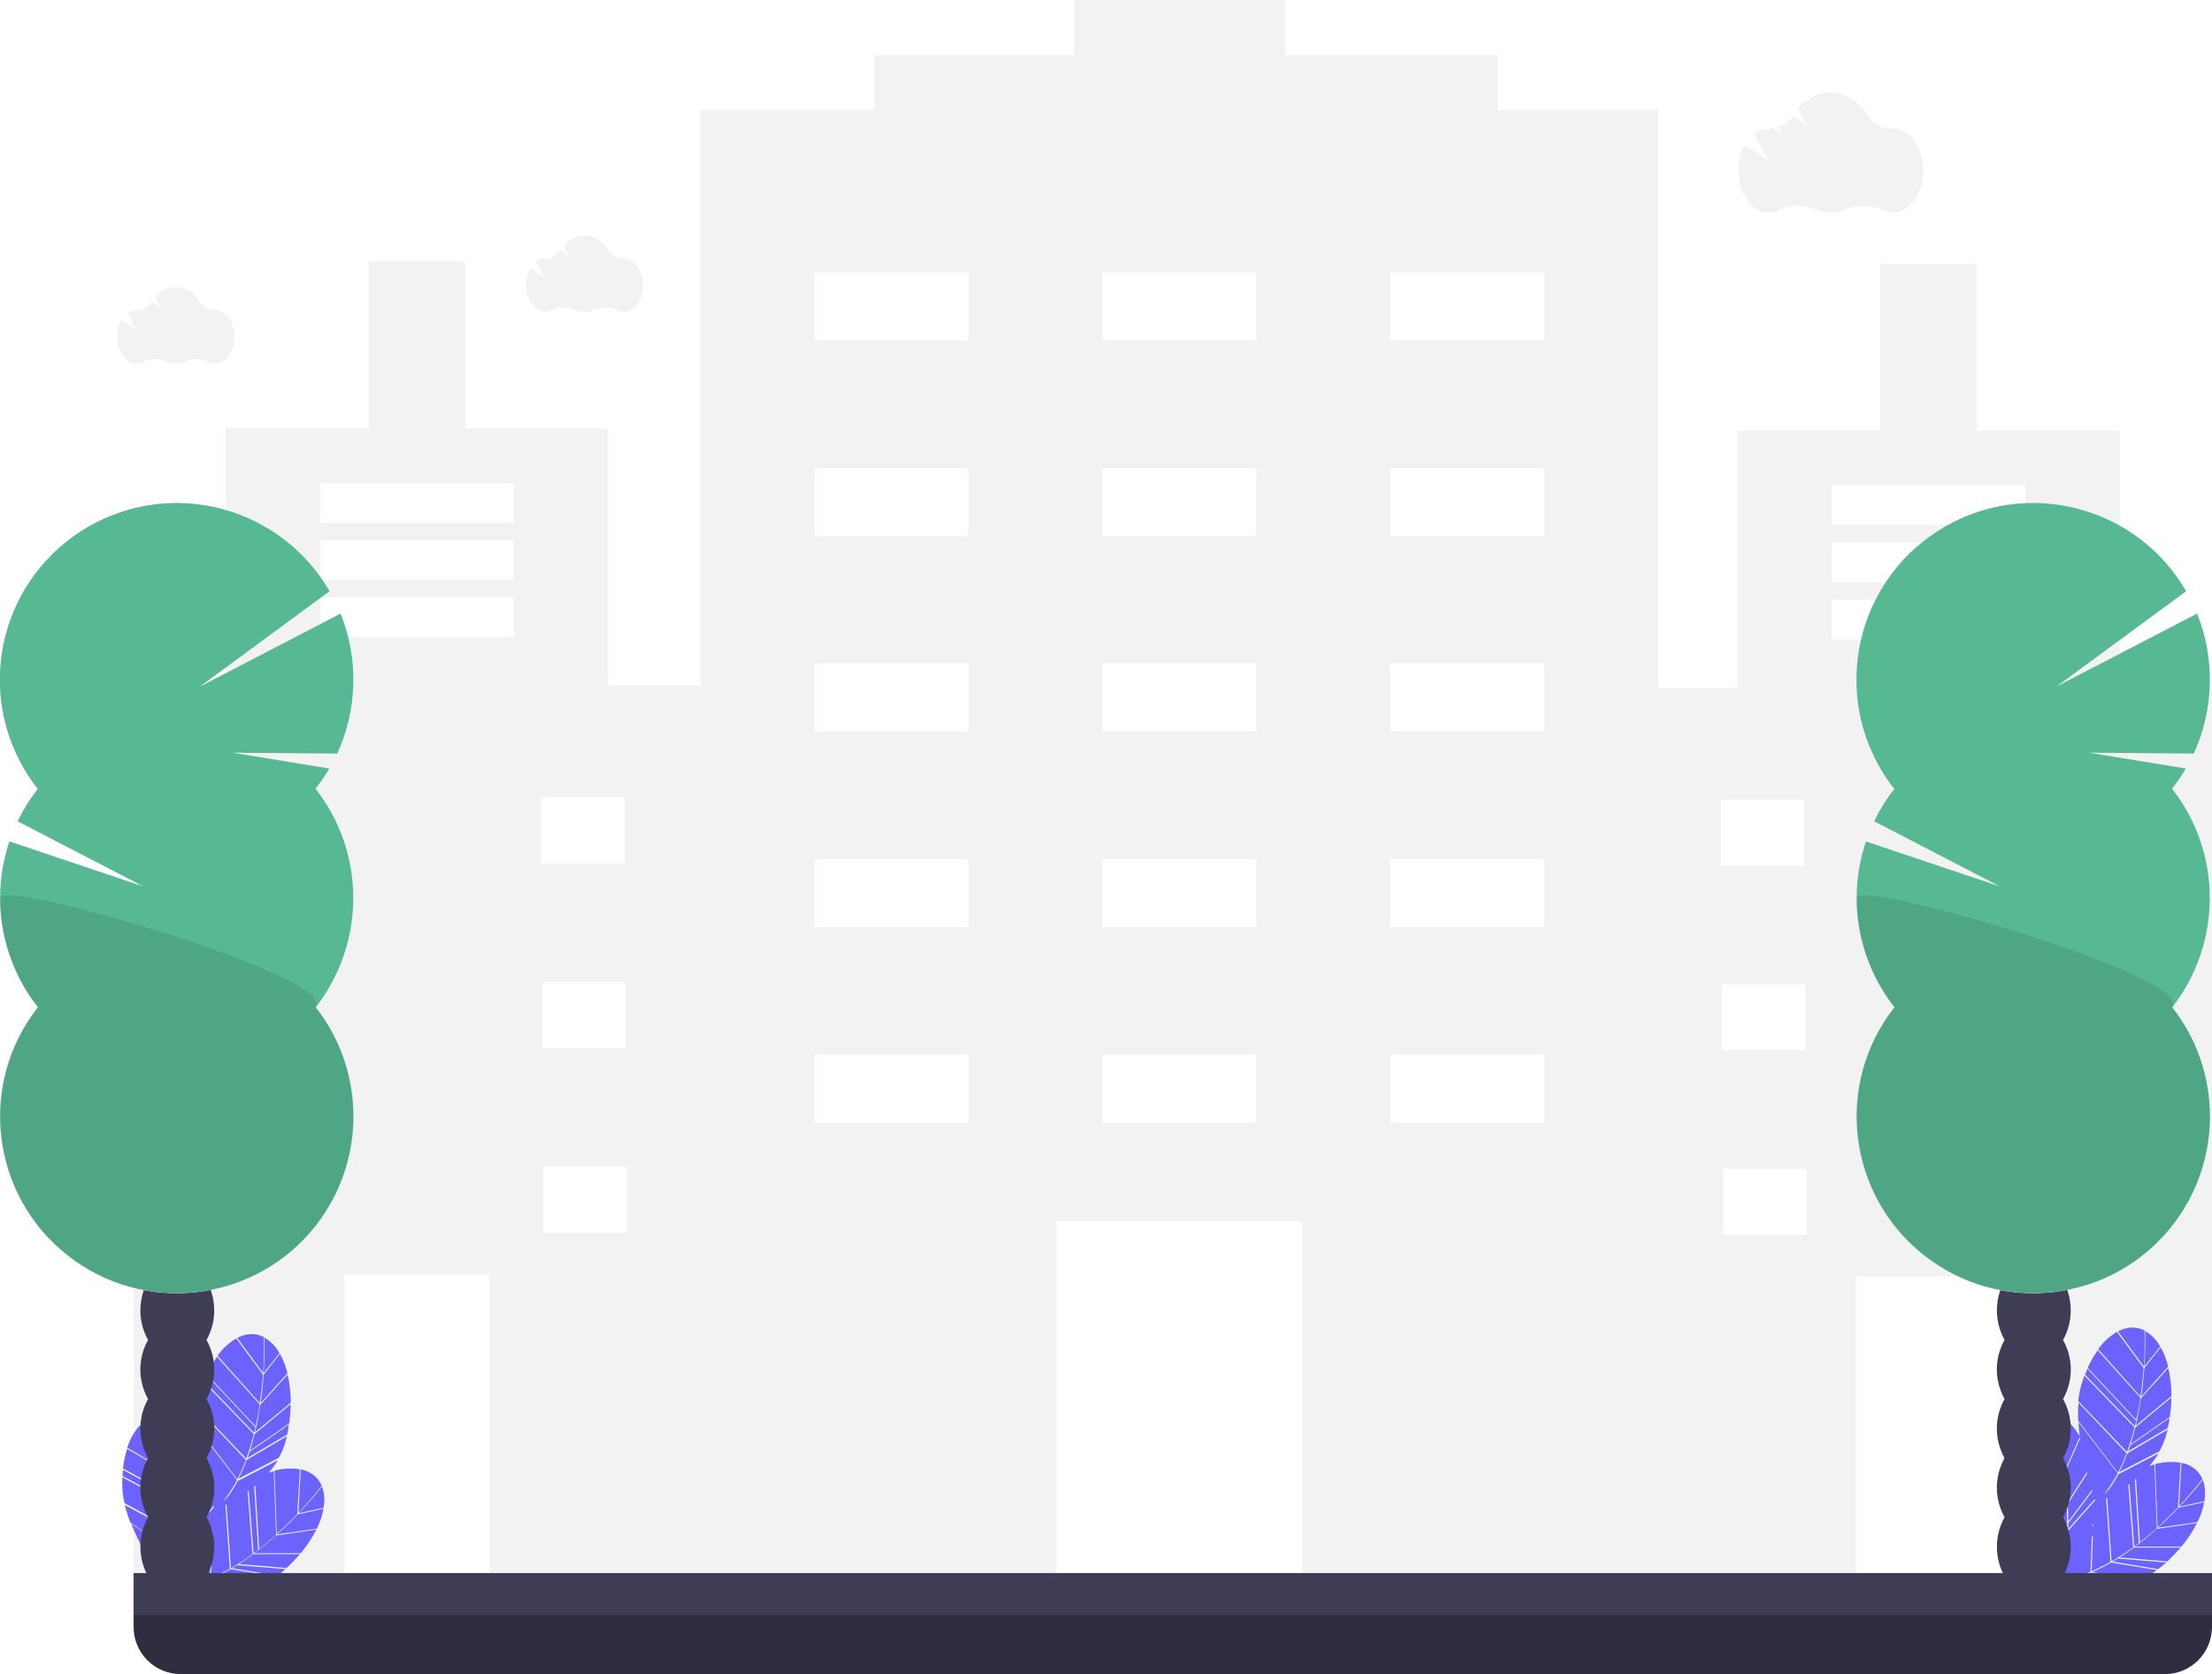<?xml version="1.0" encoding="utf-8"?>
<!-- Generator: Adobe Illustrator 23.0.1, SVG Export Plug-In . SVG Version: 6.00 Build 0)  -->
<svg version="1.1" id="b4c217a0-9b86-49d5-974d-fd03b0c4b3dd"
	 xmlns="http://www.w3.org/2000/svg" xmlns:xlink="http://www.w3.org/1999/xlink" x="0px" y="0px" viewBox="0 0 1006.8 762"
	 style="enable-background:new 0 0 1006.8 762;" xml:space="preserve">
<style type="text/css">
	.st0{fill:#F2F2F2;}
	.st1{fill:#6C63FF;}
	.st2{fill:#2F2E41;}
	.st3{fill:#3F3D56;}
	.st4{fill:#57B894;}
	.st5{opacity:0.1;enable-background:new    ;}
</style>
<title>apartment rent</title>
<path class="st0" d="M964.8,313V196h-65v-76h-44v76h-65v117h-36V50h-73V25h-97V0h-96v25h-91v25h-79v262h-42V195h-65v-76h-44v76h-65
	v117h-42v415h96V580h66v147h258V556h112v171h156v1h96V581h66v147h96V313H964.8z M95.3,363h38v30h-38V363z M95.8,447h38v30h-38V447z
	 M134.3,561h-38v-30h38V561z M233.8,290h-88v-18h88V290z M233.8,264h-88v-18h88V264z M233.8,238h-88v-18h88V238z M246.3,363h38v30
	h-38V363z M246.8,447h38v30h-38V447z M285.3,561h-38v-30h38V561z M440.8,511h-70v-31h70V511z M440.8,422h-70v-31h70V422z M440.8,333
	h-70v-31h70V333z M440.8,244h-70v-31h70V244z M440.8,155h-70v-31h70V155z M571.8,511h-70v-31h70V511z M571.8,422h-70v-31h70V422z
	 M571.8,333h-70v-31h70V333z M571.8,244h-70v-31h70V244z M571.8,155h-70v-31h70V155z M702.8,511h-70v-31h70V511z M702.8,422h-70v-31
	h70V422z M702.8,333h-70v-31h70V333z M702.8,244h-70v-31h70V244z M702.8,155h-70v-31h70V155z M783.3,364h38v30h-38V364z M783.8,448
	h38v30h-38V448z M822.3,562h-38v-30h38V562z M921.8,291h-88v-18h88V291z M921.8,265h-88v-18h88V265z M921.8,239h-88v-18h88V239z
	 M934.3,364h38v30h-38V364z M934.8,448h38v30h-38V448z M973.3,562h-38v-30h38V562z"/>
<path class="st1" d="M120,625.7c-0.3,4-0.7,8.4-1.4,13l12.2-13.6l0.1,0.2c-0.7-3.3-2-6.4-3.6-9.3l0.1,0.2L120,625.7z"/>
<path class="st1" d="M120,625l7.2-9.1c-1.5-2.8-3.7-5.1-6.4-6.8c-0.1-0.1-0.3-0.2-0.4-0.2C120.4,609.9,120.6,616.2,120,625z"/>
<path class="st1" d="M113.6,660.8c-0.3,1-0.6,1.9-1,2.8l18-10.6l0,0.3c0.4-1.6,0.7-3.3,0.9-4.9l-18,12.5L113.6,660.8z"/>
<path class="st1" d="M116.1,651.9l16.2-13.4l0,0.3c0.1-4.4-0.4-8.8-1.4-13.1l-12.5,13.8C117.8,643.8,117,648,116.1,651.9z"/>
<path class="st1" d="M118.2,639.2l-19.4-21.6l0.1-0.2c-1.8,2.6-3.4,5.3-4.7,8.2l22.1,23.6C117.2,645.6,117.8,642.3,118.2,639.2z"/>
<path class="st1" d="M94.1,626L94.1,626c0-0.1,0.1-0.2,0.1-0.2L94.1,626z"/>
<path class="st1" d="M93,628.7l-0.1,0.2C92.9,628.8,92.9,628.7,93,628.7L93,628.7z"/>
<path class="st1" d="M116.3,649.7L94.1,626c-0.4,0.9-0.7,1.7-1.1,2.7l22.7,23.5C115.9,651.3,116.1,650.5,116.3,649.7z"/>
<path class="st1" d="M131.6,648.1c0.4-3,0.7-6,0.7-9l-16.4,13.6c-0.7,2.6-1.4,5.2-2.1,7.6l17.8-12.4L131.6,648.1z"/>
<path class="st1" d="M90,649.8l18,23.5c1.5-2.9,2.8-5.8,3.9-8.8L90,641.4c-0.2,2.9-0.2,5.8-0.1,8.7L90,649.8z"/>
<path class="st1" d="M120.1,608.8l0.2-0.1c-3.9-2.1-8.2-1.9-12.3,0.3l11.8,16C120.4,615.5,120.1,608.9,120.1,608.8z"/>
<path class="st1" d="M112,665.2c-1,2.7-2.2,5.4-3.5,7.9l18.1-9.4l0,0.3c1.4-2.3,2.4-4.8,3.2-7.3c0.3-1,0.5-2,0.8-3l-18.2,10.7
	C112.2,664.6,112.1,664.9,112,665.2z"/>
<path class="st1" d="M119.7,625.7l-12.1-16.4l0.1-0.2c-3.4,2-6.4,4.7-8.7,8l19.2,21.5C119,634,119.4,629.6,119.7,625.7z"/>
<path class="st1" d="M112.1,663.9c1.3-3.7,2.5-7.4,3.4-11.2l-22.8-23.6c-0.5,1.5-1,3-1.5,4.6c-0.6,2.3-1,4.6-1.3,7L112.1,663.9
	L112.1,663.9z"/>
<path class="st1" d="M135.5,689.3c-2.7,2.9-5.9,6-9.4,9.1l18.1-2.6l-0.1,0.2c1.5-3,2.6-6.2,3.2-9.5l-0.1,0.2L135.5,689.3z"/>
<path class="st1" d="M146.7,677c-0.1-0.1-0.1-0.3-0.2-0.4c-0.7,0.9-4.5,5.8-10.6,12.2l11.3-2.5C147.9,683.2,147.7,680,146.7,677z"/>
<path class="st1" d="M108.2,712.2c-0.9,0.5-1.7,1.1-2.6,1.6l20.6,3.4l-0.1,0.2c1.3-1,2.6-2.1,3.9-3.2l-21.8-1.8L108.2,712.2z"/>
<path class="st1" d="M115.8,707l21,0l-0.1,0.2c2.9-3.4,5.3-7.1,7.3-11l-18.4,2.7C122.3,701.9,119,704.6,115.8,707z"/>
<path class="st1" d="M108.7,711.9l21.6,1.8l-0.1,0.2c2.2-2,4.3-4.2,6.3-6.5l-21.3,0C113,709.1,110.8,710.5,108.7,711.9z"/>
<path class="st1" d="M82.2,722.6c0.2-0.2,0.3-0.3,0.5-0.5c4.4-0.7,8.7-1.9,12.8-3.7l0.6-15.6c0.2-0.4,0.3-0.8,0.5-1.2L96,718.3
	c3-1.3,5.8-2.7,8.6-4.3l-2-29c0.2-0.1,0.3-0.2,0.5-0.2l2,29l0,0c3.4-2,6.6-4.1,9.8-6.4l-2.2-28.5c0.2-0.1,0.3-0.2,0.5-0.3l2.2,28.5
	c0.7-0.5,1.4-1,2.1-1.6l-1.8-28.9c0.2-0.1,0.3-0.3,0.5-0.4l1.8,28.9c2.8-2.2,5.4-4.4,7.7-6.4l-1.1-29l0.2-0.1
	c-0.8,0.2-1.6,0.5-2.5,0.7c1.6-1.8,3-3.7,4.2-5.7l-18.3,9.5c-1.3,2.4-2.7,4.7-4.3,6.9c-0.3,0.3-0.7,0.6-1,0.9l0,0.3
	c-0.1,0.2-0.3,0.4-0.4,0.6l0-0.5c-0.2,0.2-0.5,0.5-0.7,0.7c2.3-2.9,4.3-6,6.1-9.3l-17.9-23.3c0.1,2.1,0.3,4.2,0.6,6.3
	c-1.7-2.7-3.7-5.2-6-7.3l0.1,0.2l-4.1,11.2c1,3.8,1.9,8.2,2.7,12.8l7.3-16.4c0,0.3,0.1,0.5,0.1,0.8l-7.3,16.4
	c0.7,4.3,1.2,8.5,1.6,12.6l8.8-13.8c0.1,0.2,0.1,0.4,0.2,0.6L85,687.6c0.2,2.7,0.3,5.3,0.3,7.9L96,681.3c0.1,0.2,0.1,0.4,0.2,0.5
	l-10.8,14.3l-0.1-0.1c0,1,0,2-0.1,3l12.1-13.6c0.1,0.2,0.1,0.4,0.2,0.5l-12.3,13.9c0,0.3,0,0.6,0,0.9c-0.1,2.9-0.4,5.8-0.9,8.6
	l1.2-1.2c-0.2,0.5-0.4,0.9-0.6,1.4l-0.7,0.7c-0.1,0.4-0.2,0.9-0.2,1.3c-0.2,0.5-0.5,1.1-0.7,1.6c0.2-1,0.4-2,0.6-3l-24.2-16.6
	c6.3,16.1,18.2,31.5,19,32.5c0.6-1.2,1.2-2.3,1.7-3.6c0.1,0,0.3,0,0.4,0c-0.1,0.1-0.1,0.3-0.2,0.4c-0.1,0-0.2,0-0.2,0
	c0.1,0,0.1,0,0.2,0.1c-0.4,0.8-0.7,1.7-1.1,2.5c0.5-0.5,1.3-1.2,2.3-2.2c5.7,1.5,21,4.6,34.1,0l-20.1-4.4
	C91.3,720.6,86.8,721.9,82.2,722.6z M96.3,697.2l0.5-0.5l0,0.7l-0.5,0.5L96.3,697.2z"/>
<path class="st1" d="M146.3,676.4l0.2,0c-1.7-4.1-5.1-6.7-9.6-7.6l-1.1,19.8C142.3,681.7,146.3,676.4,146.3,676.4z"/>
<path class="st1" d="M104.2,714.6c-2.5,1.4-5.1,2.7-7.8,3.9l19.9,4.3l-0.2,0.2c2.5-0.9,4.9-2.1,7.1-3.6c0.9-0.6,1.7-1.2,2.5-1.8
	l-20.8-3.4C104.7,714.3,104.5,714.5,104.2,714.6z"/>
<path class="st1" d="M126,698.2c3.4-3.1,6.6-6.2,9.3-9l1.2-20.3l0.2-0.1c-3.9-0.7-8-0.4-11.8,0.6L126,698.2z"/>
<path class="st1" d="M84.4,649.2c-2.3-2.2-5.1-3.7-8.2-4.5c-0.1,0-0.3-0.1-0.4-0.1c0.4,1,2.5,7,4.7,15.5L84.4,649.2z"/>
<path class="st1" d="M83,674.1l-25.1-14.6l0-0.3c-0.9,3-1.6,6.1-1.9,9.2l28.3,15.6C84,680.6,83.5,677.2,83,674.1z"/>
<path class="st1" d="M56,669L56,669c0-0.1,0-0.2,0-0.3L56,669z"/>
<path class="st1" d="M55.7,671.9l0,0.3C55.7,672.1,55.7,672,55.7,671.9L55.7,671.9z"/>
<path class="st1" d="M84.4,684.7L56,669c-0.1,0.9-0.2,1.9-0.2,2.9l28.9,15.3C84.5,686.4,84.5,685.5,84.4,684.7z"/>
<path class="st1" d="M84.8,700.1l-28-15.1c0.7,2.8,1.6,5.6,2.6,8.3l0-0.3l24.4,16.8C84.4,706.5,84.7,703.3,84.8,700.1z"/>
<path class="st1" d="M75.4,644.7l0.1-0.1c-4.4-0.8-8.4,0.7-11.6,4l16.2,11.6C77.7,650.9,75.4,644.8,75.4,644.7z"/>
<path class="st1" d="M80.2,660.9L63.7,649l0-0.3c-2.7,3-4.6,6.5-5.8,10.3l24.9,14.5C82.1,668.9,81.2,664.7,80.2,660.9z"/>
<path class="st1" d="M84.8,699.5c0.1-3.9,0.1-7.8-0.2-11.7l-28.9-15.4c-0.1,1.6-0.1,3.2,0,4.8c0.1,2.4,0.4,4.7,1,7L84.8,699.5
	L84.8,699.5z"/>
<path class="st1" d="M976,622.7c-0.3,4-0.7,8.4-1.4,13l12.2-13.6l0.1,0.2c-0.7-3.3-2-6.4-3.6-9.3l0.1,0.2L976,622.7z"/>
<path class="st1" d="M976,622l7.2-9.1c-1.5-2.8-3.7-5.1-6.4-6.8c-0.1-0.1-0.3-0.2-0.4-0.2C976.4,606.9,976.6,613.2,976,622z"/>
<path class="st1" d="M969.6,657.8c-0.3,1-0.6,1.9-1,2.8l18-10.6l0,0.3c0.4-1.6,0.7-3.3,0.9-4.9l-18,12.5L969.6,657.8z"/>
<path class="st1" d="M972.1,648.9l16.2-13.4l0,0.3c0.1-4.4-0.4-8.8-1.4-13.1l-12.5,13.8C973.8,640.8,973,645,972.1,648.9z"/>
<path class="st1" d="M974.2,636.2l-19.4-21.6l0.1-0.2c-1.8,2.6-3.4,5.3-4.7,8.2l22.1,23.6C973.2,642.6,973.8,639.3,974.2,636.2z"/>
<path class="st1" d="M950.1,623L950.1,623c0-0.1,0.1-0.2,0.1-0.2L950.1,623z"/>
<path class="st1" d="M972.3,646.7L950.1,623c-0.4,0.9-0.7,1.7-1.1,2.7l22.7,23.5C971.9,648.3,972.1,647.5,972.3,646.7z"/>
<path class="st1" d="M949,625.7l-0.1,0.2C948.9,625.8,948.9,625.7,949,625.7L949,625.7z"/>
<path class="st1" d="M987.6,645.1c0.4-3,0.7-6,0.7-9l-16.4,13.6c-0.7,2.6-1.4,5.2-2.1,7.6l17.8-12.4L987.6,645.1z"/>
<path class="st1" d="M946,646.8l18,23.5c1.5-2.9,2.8-5.8,3.9-8.8L946,638.4c-0.2,2.9-0.2,5.8-0.1,8.7L946,646.8z"/>
<path class="st1" d="M976.1,605.8l0.2-0.1c-3.9-2.1-8.2-1.9-12.3,0.3l11.8,16C976.4,612.5,976.1,605.9,976.1,605.8z"/>
<path class="st1" d="M968,662.2c-1,2.7-2.2,5.4-3.5,7.9l18.1-9.4l0,0.3c1.4-2.3,2.4-4.8,3.2-7.3c0.3-1,0.5-2,0.8-3l-18.2,10.7
	C968.2,661.6,968.1,661.9,968,662.2z"/>
<path class="st1" d="M975.7,622.7l-12.1-16.4l0.1-0.2c-3.4,2-6.4,4.7-8.7,8l19.2,21.5C975,631,975.4,626.6,975.7,622.7z"/>
<path class="st1" d="M968.1,660.9c1.3-3.7,2.5-7.4,3.4-11.2l-22.8-23.6c-0.5,1.5-1,3-1.5,4.6c-0.6,2.3-1,4.6-1.3,7L968.1,660.9
	L968.1,660.9z"/>
<path class="st1" d="M991.5,686.3c-2.7,2.9-5.9,6-9.4,9.1l18.1-2.6l-0.1,0.2c1.5-3,2.6-6.2,3.2-9.5l-0.1,0.2L991.5,686.3z"/>
<path class="st1" d="M1002.8,674c-0.1-0.1-0.1-0.3-0.2-0.4c-0.7,0.9-4.5,5.8-10.6,12.2l11.3-2.5C1003.9,680.2,1003.7,677,1002.8,674
	z"/>
<path class="st1" d="M964.2,709.2c-0.9,0.5-1.7,1.1-2.6,1.6l20.6,3.4l-0.1,0.2c1.3-1,2.6-2.1,3.9-3.2l-21.8-1.8L964.2,709.2z"/>
<path class="st1" d="M971.8,704l21,0l-0.1,0.2c2.9-3.4,5.3-7.1,7.3-11l-18.4,2.7C978.3,698.9,975,701.6,971.8,704z"/>
<path class="st1" d="M964.7,708.9l21.6,1.8l-0.1,0.2c2.2-2,4.3-4.2,6.3-6.5l-21.3,0C969,706.1,966.8,707.5,964.7,708.9z"/>
<path class="st1" d="M938.2,719.6c0.2-0.2,0.3-0.3,0.5-0.5c4.4-0.7,8.7-1.9,12.8-3.7l0.6-15.6c0.2-0.4,0.3-0.8,0.5-1.2l-0.6,16.6
	c3-1.3,5.8-2.7,8.6-4.3l-2-29c0.2-0.1,0.3-0.2,0.5-0.2l2,29l0,0c3.4-2,6.6-4.1,9.8-6.4l-2.2-28.5c0.2-0.1,0.3-0.2,0.5-0.3l2.2,28.5
	c0.7-0.5,1.4-1,2.1-1.6l-1.8-28.9c0.2-0.1,0.3-0.3,0.5-0.4l1.8,28.9c2.8-2.2,5.4-4.4,7.7-6.4l-1.1-29l0.2-0.1
	c-0.8,0.2-1.6,0.5-2.5,0.7c1.6-1.8,3-3.7,4.2-5.7l-18.3,9.5c-1.3,2.4-2.7,4.7-4.3,6.9c-0.3,0.3-0.7,0.6-1,0.9l0,0.3
	c-0.1,0.2-0.3,0.4-0.4,0.6l0-0.5c-0.2,0.2-0.5,0.5-0.7,0.7c2.3-2.9,4.3-6,6.1-9.3l-17.9-23.3c0.1,2.1,0.3,4.2,0.6,6.3
	c-1.7-2.7-3.7-5.2-6-7.3l0.1,0.2l-4.1,11.2c1,3.8,1.9,8.2,2.7,12.8l7.3-16.4c0,0.3,0.1,0.5,0.1,0.8l-7.3,16.4
	c0.7,4.3,1.2,8.5,1.6,12.6l8.8-13.8c0.1,0.2,0.1,0.4,0.2,0.6l-8.9,13.9c0.2,2.7,0.3,5.3,0.3,7.9l10.7-14.2c0.1,0.2,0.1,0.4,0.2,0.5
	l-10.8,14.3l-0.1-0.1c0,1,0,2-0.1,3l12.1-13.6c0.1,0.2,0.1,0.4,0.2,0.5l-12.3,13.9c0,0.3,0,0.6,0,0.9c-0.1,2.9-0.4,5.8-0.9,8.6
	l1.2-1.2c-0.2,0.5-0.4,0.9-0.6,1.4l-0.7,0.7c-0.1,0.4-0.2,0.9-0.2,1.3c-0.2,0.5-0.5,1.1-0.7,1.6c0.2-1,0.4-2,0.6-3l-24.2-16.6
	c6.3,16.1,18.2,31.5,19,32.5c0.6-1.2,1.2-2.3,1.7-3.6c0.1,0,0.3,0,0.4,0c-0.1,0.1-0.1,0.3-0.2,0.4c-0.1,0-0.2,0-0.2,0
	c0.1,0,0.1,0,0.2,0.1c-0.4,0.8-0.7,1.7-1.1,2.5c0.5-0.5,1.3-1.2,2.3-2.2c5.7,1.5,21,4.6,34.1,0l-20.1-4.4
	C947.3,717.6,942.8,718.9,938.2,719.6z M952.3,694.2l0.5-0.5l0,0.7l-0.5,0.5L952.3,694.2z"/>
<path class="st1" d="M1002.3,673.4l0.2,0c-1.7-4.1-5.1-6.7-9.6-7.6l-1.1,19.8C998.3,678.7,1002.3,673.4,1002.3,673.4z"/>
<path class="st1" d="M960.2,711.6c-2.5,1.4-5.1,2.7-7.8,3.9l19.9,4.3l-0.2,0.2c2.5-0.9,4.9-2.1,7.1-3.6c0.9-0.6,1.7-1.2,2.5-1.8
	l-20.8-3.4C960.7,711.3,960.5,711.5,960.2,711.6z"/>
<path class="st1" d="M982,695.2c3.4-3.1,6.6-6.2,9.3-9l1.2-20.3l0.2-0.1c-3.9-0.7-8-0.4-11.8,0.6L982,695.2z"/>
<path class="st1" d="M940.4,646.2c-2.3-2.2-5.1-3.7-8.2-4.5c-0.1,0-0.3-0.1-0.4-0.1c0.4,1,2.5,7,4.7,15.5L940.4,646.2z"/>
<path class="st1" d="M939,671.1l-25.1-14.6l0-0.3c-0.9,3-1.6,6.1-1.9,9.2l28.3,15.6C940,677.6,939.5,674.2,939,671.1z"/>
<path class="st1" d="M911.7,668.9l0,0.3C911.7,669.1,911.7,669,911.7,668.9L911.7,668.9z"/>
<path class="st1" d="M912,666L912,666c0-0.1,0-0.2,0-0.3L912,666z"/>
<path class="st1" d="M940.4,681.7L912,666c-0.1,0.9-0.2,1.9-0.2,2.9l28.9,15.3C940.5,683.4,940.5,682.5,940.4,681.7z"/>
<path class="st1" d="M940.8,697.1l-28-15.1c0.7,2.8,1.6,5.6,2.6,8.3l0-0.3l24.4,16.8C940.4,703.5,940.7,700.3,940.8,697.1z"/>
<path class="st1" d="M931.4,641.7l0.1-0.1c-4.4-0.8-8.4,0.7-11.6,4l16.2,11.6C933.7,647.9,931.4,641.8,931.4,641.7z"/>
<path class="st1" d="M936.2,657.9L919.7,646l0-0.3c-2.7,3-4.6,6.5-5.8,10.3l24.9,14.5C938.1,665.9,937.2,661.7,936.2,657.9z"/>
<path class="st1" d="M940.8,696.5c0.1-3.9,0.1-7.8-0.2-11.7l-28.9-15.4c-0.1,1.6-0.1,3.2,0,4.8c0.1,2.4,0.4,4.7,1,7L940.8,696.5
	L940.8,696.5z"/>
<path class="st2" d="M60.8,727h946l0,0v13.5c0,11.9-9.6,21.5-21.5,21.5h0H82.3c-11.9,0-21.5-9.6-21.5-21.5c0,0,0,0,0,0V727L60.8,727
	z"/>
<rect x="60.8" y="716" class="st3" width="946" height="19"/>
<path class="st0" d="M794,66l10.9,6.9l-6.6-12c1.9-1.5,4.2-2.3,6.6-2.3c0.1,0,0.1,0,0.2,0c0.8,0,1.5,0,2.3-0.2l3.7,2.3l-1.6-2.9
	c2.6-0.9,4.9-2.6,6.4-4.9l6.6,4.2l-4.2-7.6c3.9-4.6,9-7.5,14.8-7.5c6.9,0,13,4.1,16.9,10.4c2.4,3.9,6.6,6.2,11.2,6
	c0.1,0,0.2,0,0.4,0c7.6,0,13.7,8.6,13.7,19.2s-6.1,19.2-13.7,19.2c-1.7,0-3.3-0.4-4.8-1.2c-5.2-2.5-11.3-2.7-16.6-0.3
	c-4.5,2-9.6,2-14.1,0c-5.3-2.3-11.3-2.2-16.4,0.3c-1.5,0.8-3.1,1.2-4.7,1.2c-7.6,0-13.7-8.6-13.7-19.2C791.1,73.6,792,69.6,794,66z"
	/>
<path class="st0" d="M241.2,122.2l6.9,4.4l-4.2-7.6c1.2-0.9,2.7-1.5,4.2-1.5c0,0,0.1,0,0.1,0c0.5,0,1,0,1.4-0.1l2.3,1.5l-1-1.8
	c1.7-0.6,3.1-1.7,4.1-3.1l4.2,2.7l-2.6-4.8c2.3-2.9,5.7-4.7,9.4-4.7c4.4,0,8.2,2.6,10.7,6.6c1.5,2.5,4.2,3.9,7.1,3.8
	c0.1,0,0.2,0,0.2,0c4.8,0,8.7,5.5,8.7,12.2s-3.9,12.2-8.7,12.2c-1.1,0-2.1-0.3-3-0.8c-3.3-1.6-7.2-1.7-10.5-0.2
	c-2.9,1.3-6.1,1.3-9,0c-3.3-1.5-7.2-1.4-10.5,0.2c-0.9,0.5-2,0.7-3,0.7c-4.8,0-8.7-5.5-8.7-12.2C239.3,127.1,240,124.5,241.2,122.2z
	"/>
<path class="st0" d="M55.2,145.7l6.9,4.4l-4.2-7.6c1.2-0.9,2.7-1.5,4.2-1.5c0,0,0.1,0,0.1,0c0.5,0,1,0,1.4-0.1l2.3,1.5l-1-1.8
	c1.7-0.6,3.1-1.7,4.1-3.1l4.2,2.7l-2.6-4.8c2.3-2.9,5.7-4.7,9.4-4.7c4.4,0,8.2,2.6,10.7,6.6c1.5,2.5,4.2,3.9,7.1,3.8
	c0.1,0,0.2,0,0.2,0c4.8,0,8.7,5.5,8.7,12.2s-3.9,12.2-8.7,12.2c-1.1,0-2.1-0.3-3-0.8c-3.3-1.6-7.2-1.7-10.5-0.2
	c-2.9,1.3-6.1,1.3-9,0c-3.3-1.5-7.2-1.4-10.5,0.2c-0.9,0.5-2,0.7-3,0.7c-4.8,0-8.7-5.5-8.7-12.2C53.3,150.6,54,148,55.2,145.7z"/>
<path class="st3" d="M939,609.9c2.3-4.1,3.5-8.7,3.5-13.4c0-12.1-7.5-22-16.8-22s-16.8,9.8-16.8,22c0,4.7,1.2,9.3,3.5,13.4
	c-4.7,8.3-4.7,18.5,0,26.9c-4.7,8.3-4.7,18.5,0,26.9c-4.7,8.3-4.7,18.5,0,26.9c-2.3,4.1-3.5,8.7-3.5,13.4c0,12.1,7.5,22,16.8,22
	s16.8-9.8,16.8-22c0-4.7-1.2-9.3-3.5-13.4c4.7-8.3,4.7-18.5,0-26.9c4.7-8.3,4.7-18.5,0-26.9C943.7,628.4,943.7,618.3,939,609.9z"/>
<ellipse class="st3" cx="925.8" cy="569.6" rx="16.8" ry="22"/>
<ellipse class="st3" cx="925.8" cy="542.8" rx="16.8" ry="22"/>
<path class="st0" d="M988.6,359c2.3-2.9,4.4-6,6.3-9.2l-44.1-7.2l47.7,0.4c9.2-20.1,9.8-43.2,1.5-63.7l-64,33.2l59-43.4
	c-22.2-38.4-71.4-51.6-109.9-29.3c-38.4,22.2-51.6,71.4-29.3,109.9c1.9,3.3,4,6.4,6.4,9.4c-3.6,4.5-6.6,9.5-9.2,14.7l57.3,29.7
	l-61-20.5c-8.7,25.7-3.8,54.1,13,75.5c-27.5,34.9-21.4,85.5,13.5,112.9c34.9,27.5,85.5,21.4,112.9-13.5c22.9-29.2,22.9-70.3,0-99.4
	C1011.5,429.2,1011.5,388.1,988.6,359L988.6,359z"/>
<path class="st0" d="M845,408.7c0,18,6,35.6,17.2,49.7c-27.5,34.9-21.4,85.5,13.5,112.9c34.9,27.5,85.5,21.4,112.9-13.5
	c22.9-29.2,22.9-70.3,0-99.4C999.4,444.7,845,399.7,845,408.7z"/>
<path class="st4" d="M988.6,359c2.3-2.9,4.4-6,6.3-9.2l-44.1-7.2l47.7,0.4c9.2-20.1,9.8-43.2,1.5-63.7l-64,33.2l59-43.4
	c-22.2-38.4-71.4-51.6-109.9-29.3c-38.4,22.2-51.6,71.4-29.3,109.9c1.9,3.3,4,6.4,6.4,9.4c-3.6,4.5-6.6,9.5-9.2,14.7l57.3,29.7
	l-61-20.5c-8.7,25.7-3.8,54.1,13,75.5c-27.5,34.9-21.4,85.5,13.5,112.9c34.9,27.5,85.5,21.4,112.9-13.5c22.9-29.2,22.9-70.3,0-99.4
	C1011.5,429.2,1011.5,388.1,988.6,359L988.6,359z"/>
<path class="st5" d="M845,408.7c0,18,6,35.6,17.2,49.7c-27.5,34.9-21.4,85.5,13.5,112.9c34.9,27.5,85.5,21.4,112.9-13.5
	c22.9-29.2,22.9-70.3,0-99.4C999.4,444.7,845,399.7,845,408.7z"/>
<path class="st3" d="M94,609.9c2.3-4.1,3.5-8.7,3.5-13.4c0-12.1-7.5-22-16.8-22s-16.8,9.8-16.8,22c0,4.7,1.2,9.3,3.5,13.4
	c-4.7,8.3-4.7,18.5,0,26.9c-4.7,8.3-4.7,18.5,0,26.9c-4.7,8.3-4.7,18.5,0,26.9c-2.3,4.1-3.5,8.7-3.5,13.4c0,12.1,7.5,22,16.8,22
	s16.8-9.8,16.8-22c0-4.7-1.2-9.3-3.5-13.4c4.7-8.3,4.7-18.5,0-26.9c4.7-8.3,4.7-18.5,0-26.9C98.7,628.4,98.7,618.3,94,609.9z"/>
<ellipse class="st3" cx="80.8" cy="569.6" rx="16.8" ry="22"/>
<ellipse class="st3" cx="80.8" cy="542.8" rx="16.8" ry="22"/>
<path class="st0" d="M143.6,359c2.3-2.9,4.4-6,6.3-9.2l-44.1-7.2l47.7,0.4c9.2-20.1,9.8-43.2,1.5-63.7l-64,33.2l59-43.4
	c-22.2-38.4-71.4-51.6-109.9-29.3s-51.6,71.4-29.3,109.9c1.9,3.3,4,6.4,6.4,9.4c-3.6,4.5-6.6,9.5-9.2,14.7l57.3,29.7l-61-20.5
	c-8.7,25.7-3.8,54.1,13,75.5c-27.5,34.9-21.4,85.5,13.5,112.9c34.9,27.5,85.5,21.4,112.9-13.5c22.9-29.2,22.9-70.3,0-99.4
	C166.5,429.2,166.5,388.1,143.6,359L143.6,359z"/>
<path class="st0" d="M0,408.7c0,18,6,35.6,17.2,49.7c-27.5,34.9-21.4,85.5,13.5,112.9c34.9,27.5,85.5,21.4,112.9-13.5
	c22.9-29.2,22.9-70.3,0-99.4C154.4,444.7,0,399.7,0,408.7z"/>
<path class="st4" d="M143.6,359c2.3-2.9,4.4-6,6.3-9.2l-44.1-7.2l47.7,0.4c9.2-20.1,9.8-43.2,1.5-63.7l-64,33.2l59-43.4
	c-22.2-38.4-71.4-51.6-109.9-29.3s-51.6,71.4-29.3,109.9c1.9,3.3,4,6.4,6.4,9.4c-3.6,4.5-6.6,9.5-9.2,14.7l57.3,29.7l-61-20.5
	c-8.7,25.7-3.8,54.1,13,75.5c-27.5,34.9-21.4,85.5,13.5,112.9c34.9,27.5,85.5,21.4,112.9-13.5c22.9-29.2,22.9-70.3,0-99.4
	C166.5,429.2,166.5,388.1,143.6,359L143.6,359z"/>
<path class="st5" d="M0,408.7c0,18,6,35.6,17.2,49.7c-27.5,34.9-21.4,85.5,13.5,112.9c34.9,27.5,85.5,21.4,112.9-13.5
	c22.9-29.2,22.9-70.3,0-99.4C154.4,444.7,0,399.7,0,408.7z"/>
</svg>
